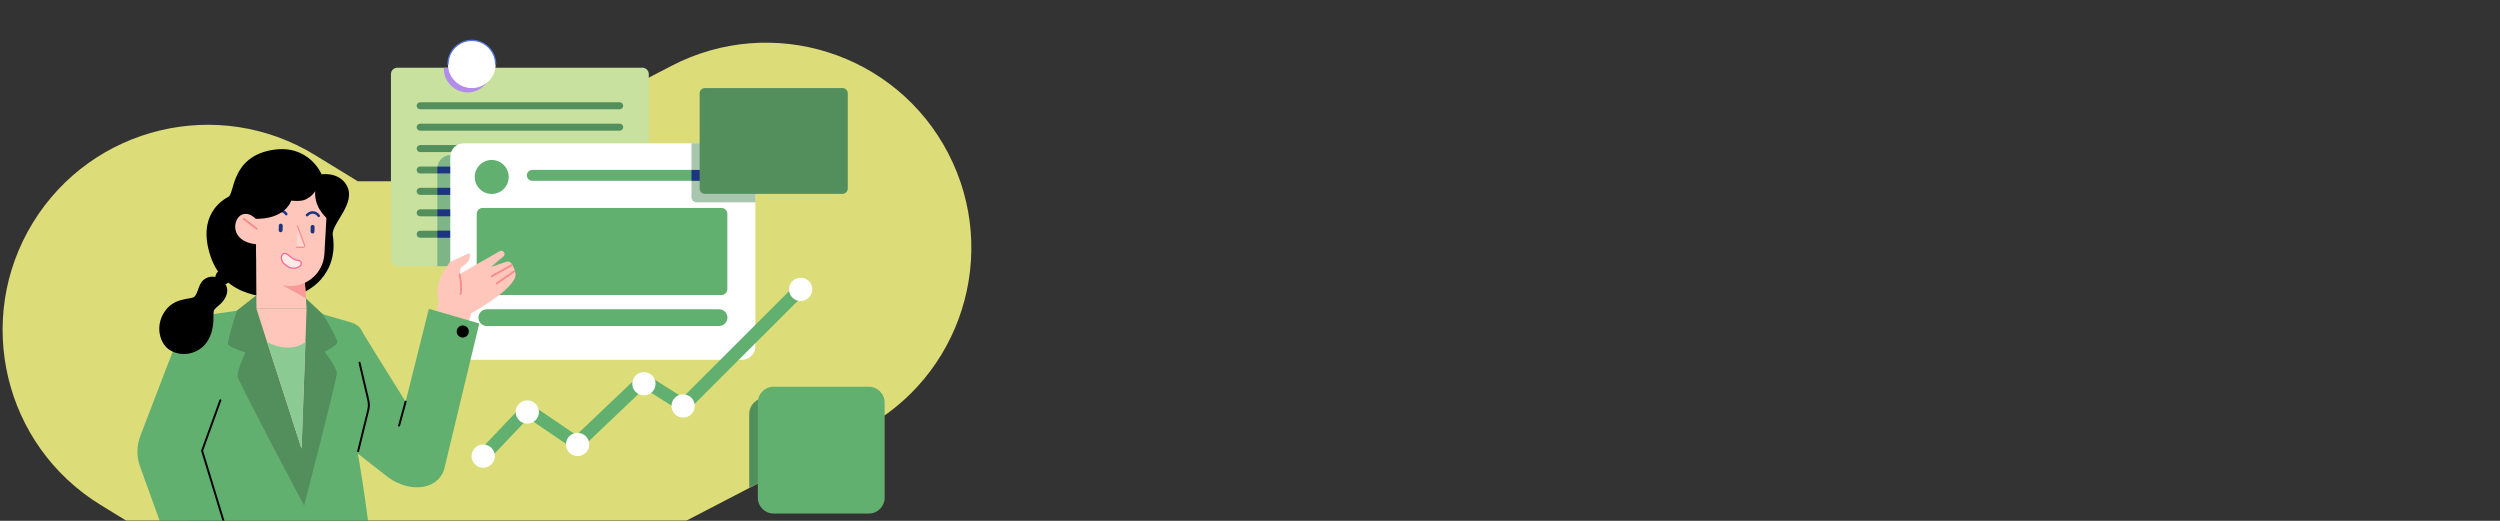 <svg width="1920" height="400" viewBox="0 0 1920 400" fill="none" xmlns="http://www.w3.org/2000/svg">
<rect x="0" y="0" width="1920" height="400" fill="#333333" stroke="none"/>
<mask id="mask0_17_862" style="mask-type:alpha" maskUnits="userSpaceOnUse" x="0" y="0" width="1920" height="400">
<rect width="1920" height="400" fill="#F2F2F2"/>
</mask>
<g mask="url(#mask0_17_862)">
<path d="M661.096 330.191L636.7 342.881L575.396 374.784L456.363 436.624C433.932 448.33 409 454.407 383.71 454.407H230.361C201.228 454.407 172.721 446.364 147.967 431.173L77.191 387.742C3.019 342.255 -20.216 245.206 25.27 171.034C70.757 96.861 167.806 73.627 241.978 119.113L274.775 139.22H345.015L515.701 50.571C592.911 10.446 688.084 40.473 728.208 117.683C768.333 194.894 738.307 290.067 661.096 330.191Z" fill="#DCDD78"/>
<path d="M498.273 56.916V199.541C498.273 202.222 496.128 204.456 493.358 204.456H305.157C302.476 204.456 300.242 202.222 300.242 199.541V56.916C300.242 54.235 302.387 52.001 305.157 52.001H493.447C496.128 52.001 498.273 54.235 498.273 56.916Z" fill="#C8E19F"/>
<path d="M377.452 52.626C377.452 62.724 369.23 70.946 359.132 70.946C349.034 70.946 340.813 62.724 340.813 52.626C340.813 52.447 340.813 52.269 340.813 52.09H377.452C377.452 52.179 377.452 52.447 377.452 52.626Z" fill="#B18CEA"/>
<path d="M475.933 83.903H322.673C321.154 83.903 319.992 82.652 319.992 81.222C319.992 79.703 321.243 78.541 322.673 78.541H475.933C477.452 78.541 478.613 79.793 478.613 81.222C478.613 82.652 477.452 83.903 475.933 83.903Z" fill="#528F5D"/>
<path d="M475.933 100.346H322.673C321.154 100.346 319.992 99.095 319.992 97.665C319.992 96.146 321.243 94.984 322.673 94.984H475.933C477.452 94.984 478.613 96.236 478.613 97.665C478.613 99.095 477.452 100.346 475.933 100.346Z" fill="#528F5D"/>
<path d="M475.933 116.79H322.673C321.154 116.79 319.992 115.538 319.992 114.109C319.992 112.589 321.243 111.428 322.673 111.428H475.933C477.452 111.428 478.613 112.679 478.613 114.109C478.613 115.538 477.452 116.79 475.933 116.79Z" fill="#528F5D"/>
<path d="M478.613 130.552C478.613 131.267 478.345 131.981 477.809 132.428C477.362 132.875 476.647 133.233 475.933 133.233H322.673C321.154 133.233 319.992 131.981 319.992 130.552C319.992 129.837 320.26 129.122 320.797 128.675C321.333 128.228 321.958 127.871 322.763 127.871H476.022C477.452 127.781 478.613 129.032 478.613 130.552Z" fill="#528F5D"/>
<path d="M478.613 146.994C478.613 147.709 478.345 148.424 477.809 148.871C477.362 149.318 476.647 149.675 475.933 149.675H322.673C321.154 149.675 319.992 148.424 319.992 146.994C319.992 146.28 320.26 145.565 320.797 145.028C321.333 144.582 321.958 144.224 322.763 144.224H476.022C477.452 144.313 478.613 145.475 478.613 146.994Z" fill="#528F5D"/>
<path d="M478.613 163.437C478.613 164.152 478.345 164.867 477.809 165.314C477.362 165.761 476.647 166.118 475.933 166.118H322.673C321.154 166.118 319.992 164.956 319.992 163.437C319.992 162.722 320.26 162.007 320.797 161.561C321.333 161.114 321.958 160.756 322.763 160.756H476.022C477.452 160.756 478.613 161.918 478.613 163.437Z" fill="#528F5D"/>
<path d="M478.613 179.88C478.613 180.595 478.345 181.31 477.809 181.757C477.362 182.204 476.647 182.561 475.933 182.561H322.673C321.154 182.561 319.992 181.31 319.992 179.88C319.992 179.165 320.26 178.45 320.797 178.003C321.333 177.557 321.958 177.199 322.763 177.199H476.022C477.452 177.199 478.613 178.361 478.613 179.88Z" fill="#528F5D"/>
<path d="M498.273 118.756V199.541C498.273 202.222 496.128 204.456 493.358 204.456H335.898V182.562H475.932C476.647 182.562 477.362 182.294 477.809 181.758C478.345 181.311 478.613 180.596 478.613 179.881C478.613 178.362 477.451 177.2 475.932 177.2H335.898V166.208H475.932C476.647 166.208 477.362 165.94 477.809 165.404C478.345 164.957 478.613 164.242 478.613 163.527C478.613 162.008 477.451 160.846 475.932 160.846H335.898V149.765H475.932C476.647 149.765 477.362 149.497 477.809 148.961C478.345 148.514 478.613 147.799 478.613 147.084C478.613 145.565 477.451 144.403 475.932 144.403H335.898V133.412H475.932C476.647 133.412 477.362 133.143 477.809 132.607C478.345 132.16 478.613 131.446 478.613 130.731C478.613 129.211 477.451 128.05 475.932 128.05H335.988C336.613 122.956 340.903 119.024 346.175 119.024H498.273V118.756Z" fill="#7EB587"/>
<path d="M478.613 179.881C478.613 180.596 478.345 181.31 477.809 181.757C477.362 182.204 476.647 182.562 475.932 182.562H335.898V177.11H475.932C477.451 177.2 478.613 178.361 478.613 179.881Z" fill="#1D3481"/>
<path d="M478.613 163.438C478.613 164.153 478.345 164.868 477.809 165.314C477.362 165.761 476.647 166.119 475.932 166.119H335.898V160.757H475.932C477.451 160.757 478.613 161.919 478.613 163.438Z" fill="#1D3481"/>
<path d="M478.613 146.995C478.613 147.71 478.345 148.425 477.809 148.872C477.362 149.318 476.647 149.676 475.932 149.676H335.898V144.225H475.932C477.451 144.314 478.613 145.476 478.613 146.995Z" fill="#1D3481"/>
<path d="M475.932 133.232H335.898V129.032C335.898 128.586 335.898 128.228 335.988 127.871H475.932C477.451 127.871 478.613 129.122 478.613 130.552C478.613 131.266 478.345 131.981 477.809 132.428C477.362 132.964 476.647 133.232 475.932 133.232Z" fill="#1D3481"/>
<path d="M362.351 67.639C372.469 67.639 380.671 59.437 380.671 49.32C380.671 39.202 372.469 31 362.351 31C352.233 31 344.031 39.202 344.031 49.32C344.031 59.437 352.233 67.639 362.351 67.639Z" fill="white"/>
<path d="M344.031 49.32C344.031 39.221 352.253 31 362.351 31C372.449 31 380.671 39.221 380.671 49.32" stroke="#5475E1" stroke-miterlimit="10" stroke-linecap="round"/>
<path d="M580.133 120.364V266.028C580.133 271.658 575.575 276.305 569.856 276.305H356.097C350.467 276.305 345.82 271.747 345.82 266.028V120.364C345.82 114.734 350.378 110.087 356.097 110.087H569.856C575.575 110.087 580.133 114.734 580.133 120.364Z" fill="white"/>
<path d="M560.472 134.663C560.472 135.824 560.025 136.897 559.221 137.612C558.417 138.416 557.434 138.863 556.272 138.863H408.821C406.498 138.863 404.621 136.986 404.621 134.663C404.621 133.501 405.068 132.428 405.872 131.713C406.676 130.999 407.659 130.462 408.821 130.462H556.272C558.595 130.462 560.472 132.339 560.472 134.663Z" fill="#62B06F"/>
<path opacity="0.5" d="M580.135 120.364V155.395H535.096C532.862 155.395 531.074 153.608 531.074 151.374V138.773H556.186C557.347 138.773 558.42 138.326 559.135 137.522C559.849 136.718 560.386 135.735 560.386 134.573C560.386 132.25 558.509 130.373 556.186 130.373H531.074V110.087H569.858C575.578 110.087 580.135 114.734 580.135 120.364Z" fill="#528F5D"/>
<path d="M560.475 134.663C560.475 135.824 560.028 136.897 559.224 137.612C558.42 138.416 557.437 138.863 556.275 138.863H531.074V130.462H556.186C558.598 130.462 560.475 132.339 560.475 134.663Z" fill="#1D3481"/>
<path d="M554.038 226.618H370.663C368.161 226.618 366.105 224.563 366.105 222.061V164.242C366.105 161.74 368.161 159.685 370.663 159.685H554.038C556.54 159.685 558.596 161.74 558.596 164.242V222.061C558.596 224.563 556.54 226.618 554.038 226.618Z" fill="#62B06F"/>
<path d="M552.161 250.389H373.88C370.305 250.389 367.445 247.529 367.445 243.955C367.445 240.38 370.305 237.521 373.88 237.521H552.25C555.825 237.521 558.685 240.38 558.685 243.955C558.595 247.529 555.735 250.389 552.161 250.389Z" fill="#62B06F"/>
<path d="M377.633 148.961C384.839 148.961 390.68 143.119 390.68 135.913C390.68 128.708 384.839 122.866 377.633 122.866C370.427 122.866 364.586 128.708 364.586 135.913C364.586 143.119 370.427 148.961 377.633 148.961Z" fill="#62B06F"/>
<path d="M647.067 148.872H541.35C539.115 148.872 537.328 147.084 537.328 144.85V71.661C537.328 69.427 539.115 67.64 541.35 67.64H647.067C649.301 67.64 651.089 69.427 651.089 71.661V144.85C650.999 147.084 649.212 148.872 647.067 148.872Z" fill="#528F5D"/>
<path d="M614.448 222.239L525.084 311.514L494.164 292.033L443.137 340.557L404.978 314.642L371.109 350.298" stroke="#62B06F" stroke-width="10" stroke-miterlimit="10" stroke-linecap="round" stroke-linejoin="round"/>
<path d="M371.108 359.234C376.044 359.234 380.045 355.233 380.045 350.298C380.045 345.362 376.044 341.361 371.108 341.361C366.173 341.361 362.172 345.362 362.172 350.298C362.172 355.233 366.173 359.234 371.108 359.234Z" fill="white"/>
<path d="M404.975 325.365C409.911 325.365 413.912 321.364 413.912 316.429C413.912 311.493 409.911 307.492 404.975 307.492C400.04 307.492 396.039 311.493 396.039 316.429C396.039 321.364 400.04 325.365 404.975 325.365Z" fill="white"/>
<path d="M443.585 350.298C448.52 350.298 452.521 346.297 452.521 341.361C452.521 336.426 448.52 332.425 443.585 332.425C438.649 332.425 434.648 336.426 434.648 341.361C434.648 346.297 438.649 350.298 443.585 350.298Z" fill="white"/>
<path d="M494.522 303.65C499.458 303.65 503.459 299.649 503.459 294.714C503.459 289.778 499.458 285.777 494.522 285.777C489.587 285.777 485.586 289.778 485.586 294.714C485.586 299.649 489.587 303.65 494.522 303.65Z" fill="white"/>
<path d="M524.636 320.719C529.571 320.719 533.572 316.718 533.572 311.782C533.572 306.847 529.571 302.846 524.636 302.846C519.7 302.846 515.699 306.847 515.699 311.782C515.699 316.718 519.7 320.719 524.636 320.719Z" fill="white"/>
<path d="M614.893 231.176C619.829 231.176 623.83 227.175 623.83 222.239C623.83 217.304 619.829 213.303 614.893 213.303C609.958 213.303 605.957 217.304 605.957 222.239C605.957 227.175 609.958 231.176 614.893 231.176Z" fill="white"/>
<path d="M649.034 305.705C646.175 318.484 642.064 330.906 636.702 342.881L575.398 374.784V317.859C575.398 311.156 580.85 305.705 587.552 305.705H649.034Z" fill="#528F5D"/>
<path d="M667.253 394.407H594.153C587.451 394.407 582 388.956 582 382.253V309.153C582 302.451 587.451 297 594.153 297H667.253C673.955 297 679.407 302.451 679.407 309.153V382.253C679.407 388.956 673.955 394.407 667.253 394.407Z" fill="#62B06F"/>
<path d="M219.996 233.231L270.576 247.887C270.576 247.887 274.955 271.032 276.206 279.433C277.457 287.833 283.712 302.221 282.729 309.459C281.836 316.608 274.597 346.903 274.597 346.903C274.597 346.903 285.321 406.598 287.823 453.246H140.819C140.819 453.246 140.015 390.78 156.19 349.137L148.147 243.419L219.996 233.231Z" fill="#62B06F"/>
<path d="M197.211 226.529L182.019 238.414C182.019 238.414 174.78 259.862 175.138 264.24C175.317 266.564 188.453 270.675 188.453 270.675C188.453 270.675 182.376 283.722 182.376 288.816C182.376 291.943 233.582 388.367 233.582 388.367C233.582 388.367 257.978 293.82 258.693 286.939C259.14 283.007 249.31 270.049 249.31 270.049C249.31 270.049 258.157 265.849 258.961 263.168C259.766 260.487 248.148 241.542 248.148 241.542L234.922 229.12L197.211 226.529Z" fill="#528F5D"/>
<path d="M334.473 242.793L336.975 232.338V232.248C335.188 225.457 335.902 217.235 339.298 211.069L345.464 201.239L359.763 194.715C360.299 194.447 361.014 194.805 361.014 195.43C361.193 198.29 359.941 201.06 357.707 202.758L353.865 205.707L352.971 210.533L383.712 192.928C384.785 192.303 386.214 192.571 387.019 193.643C387.734 194.626 387.644 195.966 386.751 196.86L377.099 204.992L388.806 201.06C390.415 200.524 392.202 201.15 393.006 202.579C394.615 205.35 396.759 209.907 395.598 213.035C391.398 224.474 361.818 240.648 361.818 240.648L358.869 251.462L334.473 242.793Z" fill="#FFC7BB"/>
<path d="M352.883 210.712C352.883 210.712 354.938 217.772 353.776 225.725" stroke="#F78D8D" stroke-width="1.5" stroke-miterlimit="10" stroke-linecap="round" stroke-linejoin="round"/>
<path d="M392.739 203.741L377.637 212.141" stroke="#F78D8D" stroke-width="1.5" stroke-miterlimit="10" stroke-linecap="round" stroke-linejoin="round"/>
<path d="M394.885 208.388L381.48 217.682" stroke="#F78D8D" stroke-width="1.5" stroke-miterlimit="10" stroke-linecap="round" stroke-linejoin="round"/>
<path d="M270.577 247.887C270.577 247.887 275.76 249.853 277.369 253.159C278.888 256.466 311.506 308.476 311.506 308.476L329.379 237.163L368.074 248.423L341.8 357.537C338.494 376.303 315.527 379.163 298.28 366.741L268.969 343.774L270.577 247.887Z" fill="#62B06F"/>
<path d="M148.149 243.508C148.149 243.508 143.502 244.401 141.268 248.512C139.57 251.729 117.229 309.905 107.756 334.838C104.986 342.076 104.807 350.03 107.22 357.358L140.017 448.152L180.588 429.385L155.208 346.277L171.92 299.45L148.149 243.508Z" fill="#62B06F"/>
<path d="M235.457 237.074L234.564 262.721L231.615 344.579L205.163 262.811L196.941 237.074H235.457Z" fill="#FFC7BB"/>
<path d="M234.565 262.721L231.616 344.579L205.254 262.811C209.275 264.866 215.799 267.279 222.591 266.921C227.774 266.653 231.795 264.687 234.565 262.721Z" fill="#8CCA94"/>
<path d="M246.988 133.858C246.988 133.858 237.426 110.713 209.634 115.092C177.552 120.096 180.144 148.514 175.586 151.016C171.029 153.518 151.011 164.957 161.735 196.949C172.637 229.21 207.042 229.299 220.626 228.048C238.856 226.35 260.125 209.192 255.567 180.685C254.137 171.749 274.423 156.021 266.023 141.99C259.946 131.803 246.988 133.858 246.988 133.858Z" fill="black"/>
<path d="M196.672 189.175L196.94 237.074H235.456L233.937 213.661L196.672 189.175Z" fill="#FFC7BB"/>
<path d="M212.043 216.341L235.01 229.12L233.937 213.66L212.043 216.341Z" fill="#F89B98"/>
<path d="M223.033 219.648C208.914 219.648 197.386 208.477 196.85 194.447L195.599 159.863C195.062 144.135 207.663 131.088 223.391 131.088C239.387 131.088 252.077 144.493 251.094 160.489L249.128 195.073C248.323 208.835 236.885 219.648 223.033 219.648Z" fill="#FFC7BB"/>
<path d="M228.488 173.625L233.94 188.37C234.118 189.174 233.493 189.979 232.599 189.979L227.773 189.889" fill="#FFD7CF"/>
<path d="M228.488 173.625L233.94 188.37C234.118 189.174 233.493 189.979 232.599 189.979L227.773 189.889" stroke="#F78D8D" stroke-miterlimit="10" stroke-linecap="round" stroke-linejoin="round"/>
<path d="M217.765 194.805C220.446 193.286 224.199 199.72 228.31 199.898C231.527 200.077 231.884 202.222 230.901 203.741C229.382 206.065 224.825 206.779 221.429 204.903C215.173 201.596 215.084 196.413 217.765 194.805Z" fill="#FFEAE6" stroke="#FF6699" stroke-miterlimit="10"/>
<path d="M210.883 163.884C210.972 163.795 213.028 161.382 216.066 161.918C218.389 162.276 219.64 164.063 219.819 164.421" stroke="#1D3481" stroke-width="2" stroke-miterlimit="10" stroke-linecap="round" stroke-linejoin="round"/>
<path d="M235.816 165.225C235.906 165.136 237.961 162.723 241 163.259C243.323 163.617 244.574 165.404 244.753 165.761" stroke="#1D3481" stroke-width="2" stroke-miterlimit="10" stroke-linecap="round" stroke-linejoin="round"/>
<path d="M215.621 173.268L215.531 176.842" stroke="#1D3481" stroke-width="3" stroke-miterlimit="10" stroke-linecap="round" stroke-linejoin="round"/>
<path d="M240.105 174.251L240.016 177.826" stroke="#1D3481" stroke-width="3" stroke-miterlimit="10" stroke-linecap="round" stroke-linejoin="round"/>
<path d="M243.77 140.114C243.77 140.114 244.843 148.335 234.566 153.25C230.812 155.038 223.663 154.055 223.663 154.055C223.663 154.055 219.284 169.247 193.994 167.996C193.994 167.996 188.454 131.803 220.982 129.48C239.123 128.229 243.949 138.505 243.949 138.505L243.77 140.114Z" fill="black"/>
<path d="M243.947 138.416C243.947 138.416 239.837 146.548 243.501 156.825C245.824 163.349 252.258 168.889 252.258 168.889C252.258 168.889 257.799 146.191 243.947 138.416Z" fill="black"/>
<path d="M198.64 170.944C198.64 170.944 193.457 162.276 186.218 164.689C178.712 167.28 175.763 185.6 197.121 187.655L198.64 170.944Z" fill="#FFC7BB"/>
<path d="M187.02 167.995L197.028 175.591" stroke="#F78D8D" stroke-width="1.5" stroke-miterlimit="10" stroke-linecap="round" stroke-linejoin="round"/>
<path d="M171.294 216.073C165.753 210.622 158.694 211.963 155.208 216.073C152.259 219.559 151.813 225.903 149.042 228.048C146.272 230.193 133.136 228.138 125.808 240.291C118.927 251.64 123.305 263.883 129.65 268.351C138.855 274.786 153.153 272.373 159.677 261.47C166.111 250.568 162.804 240.202 164.592 237.878C166.468 235.287 169.596 234.214 172.545 229.478C175.226 224.92 175.583 220.274 171.294 216.073Z" fill="black"/>
<path d="M171.114 218.754C174.273 218.754 176.833 216.193 176.833 213.035C176.833 209.876 174.273 207.315 171.114 207.315C167.955 207.315 165.395 209.876 165.395 213.035C165.395 216.193 167.955 218.754 171.114 218.754Z" fill="black"/>
<path d="M169.241 307.403L155.211 346.187L180.59 429.296" stroke="black" stroke-width="1.5" stroke-miterlimit="10" stroke-linecap="round" stroke-linejoin="round"/>
<path d="M276.115 278.539L282.818 307.136C283.443 309.816 283.443 312.587 282.728 315.268L275.043 346.456" stroke="black" stroke-width="1.5" stroke-miterlimit="10" stroke-linecap="round" stroke-linejoin="round"/>
<path d="M311.508 308.476L306.504 326.885" stroke="black" stroke-width="1.5" stroke-miterlimit="10" stroke-linecap="round" stroke-linejoin="round"/>
<path d="M355.385 259.236C357.952 259.236 360.032 257.156 360.032 254.589C360.032 252.023 357.952 249.942 355.385 249.942C352.819 249.942 350.738 252.023 350.738 254.589C350.738 257.156 352.819 259.236 355.385 259.236Z" fill="black"/>
</g>
</svg>
